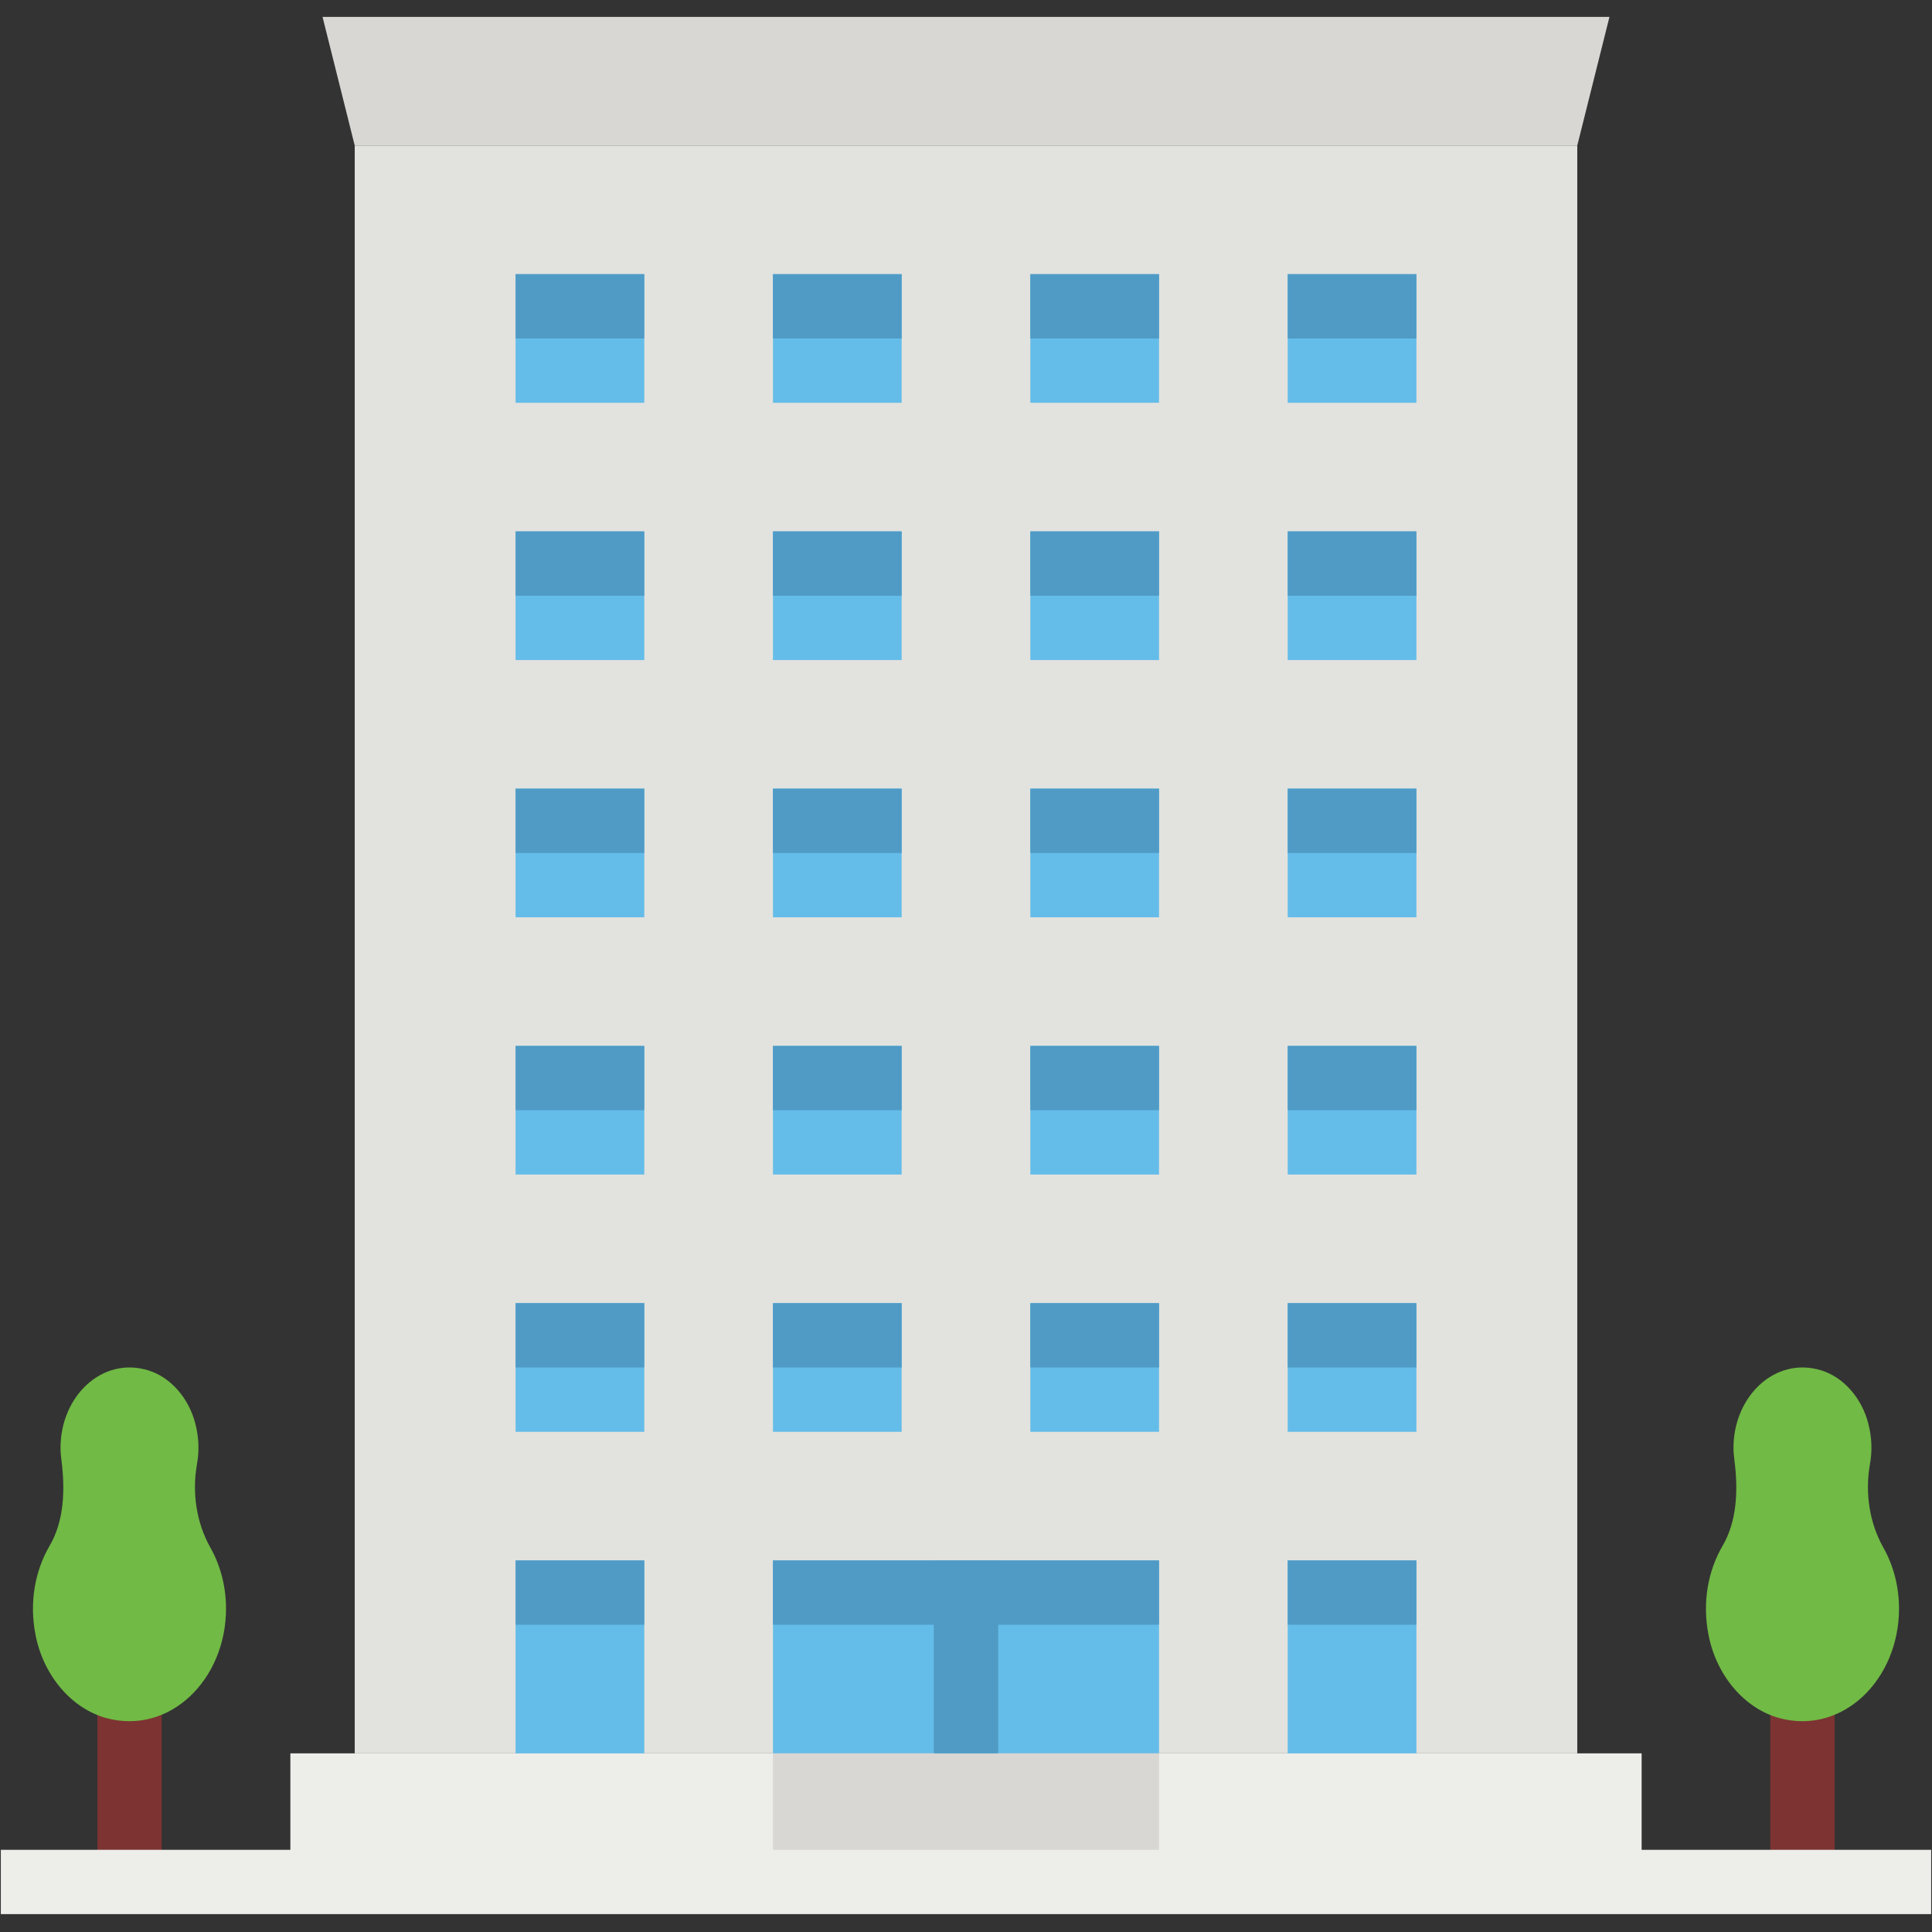 <svg xmlns="http://www.w3.org/2000/svg" xmlns:xlink="http://www.w3.org/1999/xlink" width="500" zoomAndPan="magnify" viewBox="0 0 375 375" height="500" preserveAspectRatio="xMidYMid meet" version="1.0"><rect x="0" y="0" width="375" height="375" fill="#333333" stroke="none"/><defs><clipPath id="264e529b1e"><path d="M 62 3.281 L 313 3.281 L 313 29 L 62 29 Z M 62 3.281 " clip-rule="nonzero"/></clipPath><clipPath id="a885d153f7"><path d="M 0 359 L 375 359 L 375 371.531 L 0 371.531 Z M 0 359 " clip-rule="nonzero"/></clipPath></defs><path fill="#7c3332" d="M 31.383 365.289 L 18.895 365.289 L 18.895 321.598 L 31.383 321.598 L 31.383 365.289 " fill-opacity="1" fill-rule="nonzero"/><path fill="#7c3332" d="M 356.105 365.289 L 343.617 365.289 L 343.617 321.598 L 356.105 321.598 L 356.105 365.289 " fill-opacity="1" fill-rule="nonzero"/><path fill="#e2e2de" d="M 68.852 340.324 L 306.148 340.324 L 306.148 28.246 L 68.852 28.246 L 68.852 340.324 " fill-opacity="1" fill-rule="nonzero"/><g clip-path="url(#264e529b1e)"><path fill="#d8d7d3" d="M 306.148 28.246 L 68.852 28.246 L 62.605 3.281 L 312.395 3.281 L 306.148 28.246 " fill-opacity="1" fill-rule="nonzero"/></g><path fill="#71ba45" d="M 38.238 284.176 C 38.676 281.734 38.629 279.078 37.918 276.348 C 36.652 271.352 33.09 267.301 28.773 265.984 C 19.82 263.23 11.746 271.031 11.746 281.027 C 11.746 281.832 11.82 282.613 11.918 283.371 C 12.672 289.172 12.453 295.27 9.598 300.094 C 6.844 304.848 5.621 310.945 6.914 317.43 C 8.477 325.305 13.941 331.668 20.699 333.496 C 32.969 336.766 43.871 325.988 43.871 312.238 C 43.871 307.848 42.75 303.777 40.824 300.363 C 38.141 295.609 37.238 289.758 38.238 284.176 " fill-opacity="1" fill-rule="nonzero"/><path fill="#71ba45" d="M 362.961 284.176 C 363.402 281.734 363.352 279.078 362.645 276.348 C 361.375 271.352 357.816 267.301 353.496 265.984 C 344.543 263.23 336.469 271.031 336.469 281.027 C 336.469 281.832 336.543 282.613 336.641 283.371 C 337.398 289.172 337.176 295.27 334.324 300.094 C 331.566 304.848 330.348 310.945 331.641 317.43 C 333.203 325.305 338.664 331.668 345.422 333.496 C 357.691 336.766 368.598 325.988 368.598 312.238 C 368.598 307.848 367.473 303.777 365.547 300.363 C 362.863 295.609 361.961 289.758 362.961 284.176 " fill-opacity="1" fill-rule="nonzero"/><path fill="#edeeea" d="M 318.641 365.289 L 56.359 365.289 L 56.359 340.324 L 318.641 340.324 L 318.641 365.289 " fill-opacity="1" fill-rule="nonzero"/><path fill="#64bce9" d="M 125.055 78.18 L 100.074 78.18 L 100.074 53.215 L 125.055 53.215 L 125.055 78.18 " fill-opacity="1" fill-rule="nonzero"/><path fill="#64bce9" d="M 175.012 78.18 L 150.031 78.18 L 150.031 53.215 L 175.012 53.215 L 175.012 78.18 " fill-opacity="1" fill-rule="nonzero"/><path fill="#64bce9" d="M 125.055 128.113 L 100.074 128.113 L 100.074 103.145 L 125.055 103.145 L 125.055 128.113 " fill-opacity="1" fill-rule="nonzero"/><path fill="#64bce9" d="M 175.012 128.113 L 150.031 128.113 L 150.031 103.145 L 175.012 103.145 L 175.012 128.113 " fill-opacity="1" fill-rule="nonzero"/><path fill="#64bce9" d="M 125.055 178.043 L 100.074 178.043 L 100.074 153.078 L 125.055 153.078 L 125.055 178.043 " fill-opacity="1" fill-rule="nonzero"/><path fill="#64bce9" d="M 175.012 178.043 L 150.031 178.043 L 150.031 153.078 L 175.012 153.078 L 175.012 178.043 " fill-opacity="1" fill-rule="nonzero"/><path fill="#64bce9" d="M 125.055 227.977 L 100.074 227.977 L 100.074 203.012 L 125.055 203.012 L 125.055 227.977 " fill-opacity="1" fill-rule="nonzero"/><path fill="#64bce9" d="M 175.012 227.977 L 150.031 227.977 L 150.031 203.012 L 175.012 203.012 L 175.012 227.977 " fill-opacity="1" fill-rule="nonzero"/><path fill="#64bce9" d="M 224.969 78.18 L 199.988 78.18 L 199.988 53.215 L 224.969 53.215 L 224.969 78.18 " fill-opacity="1" fill-rule="nonzero"/><path fill="#64bce9" d="M 274.926 78.18 L 249.945 78.18 L 249.945 53.215 L 274.926 53.215 L 274.926 78.18 " fill-opacity="1" fill-rule="nonzero"/><path fill="#4f9bc6" d="M 125.055 65.695 L 100.074 65.695 L 100.074 53.215 L 125.055 53.215 L 125.055 65.695 " fill-opacity="1" fill-rule="nonzero"/><path fill="#4f9bc6" d="M 175.012 65.695 L 150.031 65.695 L 150.031 53.215 L 175.012 53.215 L 175.012 65.695 " fill-opacity="1" fill-rule="nonzero"/><path fill="#4f9bc6" d="M 224.969 65.695 L 199.988 65.695 L 199.988 53.215 L 224.969 53.215 L 224.969 65.695 " fill-opacity="1" fill-rule="nonzero"/><path fill="#4f9bc6" d="M 274.926 65.695 L 249.945 65.695 L 249.945 53.215 L 274.926 53.215 L 274.926 65.695 " fill-opacity="1" fill-rule="nonzero"/><path fill="#64bce9" d="M 224.969 128.113 L 199.988 128.113 L 199.988 103.145 L 224.969 103.145 L 224.969 128.113 " fill-opacity="1" fill-rule="nonzero"/><path fill="#64bce9" d="M 274.926 128.113 L 249.945 128.113 L 249.945 103.145 L 274.926 103.145 L 274.926 128.113 " fill-opacity="1" fill-rule="nonzero"/><path fill="#64bce9" d="M 224.969 178.043 L 199.988 178.043 L 199.988 153.078 L 224.969 153.078 L 224.969 178.043 " fill-opacity="1" fill-rule="nonzero"/><path fill="#64bce9" d="M 274.926 178.043 L 249.945 178.043 L 249.945 153.078 L 274.926 153.078 L 274.926 178.043 " fill-opacity="1" fill-rule="nonzero"/><path fill="#64bce9" d="M 224.969 227.977 L 199.988 227.977 L 199.988 203.012 L 224.969 203.012 L 224.969 227.977 " fill-opacity="1" fill-rule="nonzero"/><path fill="#64bce9" d="M 274.926 227.977 L 249.945 227.977 L 249.945 203.012 L 274.926 203.012 L 274.926 227.977 " fill-opacity="1" fill-rule="nonzero"/><path fill="#64bce9" d="M 125.055 277.91 L 100.074 277.91 L 100.074 252.941 L 125.055 252.941 L 125.055 277.91 " fill-opacity="1" fill-rule="nonzero"/><path fill="#64bce9" d="M 175.012 277.91 L 150.031 277.91 L 150.031 252.941 L 175.012 252.941 L 175.012 277.91 " fill-opacity="1" fill-rule="nonzero"/><path fill="#64bce9" d="M 224.969 277.91 L 199.988 277.91 L 199.988 252.941 L 224.969 252.941 L 224.969 277.91 " fill-opacity="1" fill-rule="nonzero"/><path fill="#64bce9" d="M 274.926 277.91 L 249.945 277.91 L 249.945 252.941 L 274.926 252.941 L 274.926 277.91 " fill-opacity="1" fill-rule="nonzero"/><path fill="#64bce9" d="M 224.969 340.324 L 150.031 340.324 L 150.031 302.875 L 224.969 302.875 L 224.969 340.324 " fill-opacity="1" fill-rule="nonzero"/><path fill="#64bce9" d="M 125.055 340.324 L 100.074 340.324 L 100.074 302.875 L 125.055 302.875 L 125.055 340.324 " fill-opacity="1" fill-rule="nonzero"/><path fill="#64bce9" d="M 274.926 340.324 L 249.945 340.324 L 249.945 302.875 L 274.926 302.875 L 274.926 340.324 " fill-opacity="1" fill-rule="nonzero"/><path fill="#4f9bc6" d="M 125.055 115.629 L 100.074 115.629 L 100.074 103.145 L 125.055 103.145 L 125.055 115.629 " fill-opacity="1" fill-rule="nonzero"/><path fill="#4f9bc6" d="M 175.012 115.629 L 150.031 115.629 L 150.031 103.145 L 175.012 103.145 L 175.012 115.629 " fill-opacity="1" fill-rule="nonzero"/><path fill="#4f9bc6" d="M 224.969 115.629 L 199.988 115.629 L 199.988 103.145 L 224.969 103.145 L 224.969 115.629 " fill-opacity="1" fill-rule="nonzero"/><path fill="#4f9bc6" d="M 274.926 115.629 L 249.945 115.629 L 249.945 103.145 L 274.926 103.145 L 274.926 115.629 " fill-opacity="1" fill-rule="nonzero"/><path fill="#4f9bc6" d="M 125.055 165.562 L 100.074 165.562 L 100.074 153.078 L 125.055 153.078 L 125.055 165.562 " fill-opacity="1" fill-rule="nonzero"/><path fill="#4f9bc6" d="M 175.012 165.562 L 150.031 165.562 L 150.031 153.078 L 175.012 153.078 L 175.012 165.562 " fill-opacity="1" fill-rule="nonzero"/><path fill="#4f9bc6" d="M 224.969 165.562 L 199.988 165.562 L 199.988 153.078 L 224.969 153.078 L 224.969 165.562 " fill-opacity="1" fill-rule="nonzero"/><path fill="#4f9bc6" d="M 274.926 165.562 L 249.945 165.562 L 249.945 153.078 L 274.926 153.078 L 274.926 165.562 " fill-opacity="1" fill-rule="nonzero"/><path fill="#4f9bc6" d="M 125.055 215.492 L 100.074 215.492 L 100.074 203.012 L 125.055 203.012 L 125.055 215.492 " fill-opacity="1" fill-rule="nonzero"/><path fill="#4f9bc6" d="M 175.012 215.492 L 150.031 215.492 L 150.031 203.012 L 175.012 203.012 L 175.012 215.492 " fill-opacity="1" fill-rule="nonzero"/><path fill="#4f9bc6" d="M 224.969 215.492 L 199.988 215.492 L 199.988 203.012 L 224.969 203.012 L 224.969 215.492 " fill-opacity="1" fill-rule="nonzero"/><path fill="#4f9bc6" d="M 274.926 215.492 L 249.945 215.492 L 249.945 203.012 L 274.926 203.012 L 274.926 215.492 " fill-opacity="1" fill-rule="nonzero"/><path fill="#4f9bc6" d="M 125.055 265.426 L 100.074 265.426 L 100.074 252.941 L 125.055 252.941 L 125.055 265.426 " fill-opacity="1" fill-rule="nonzero"/><path fill="#4f9bc6" d="M 175.012 265.426 L 150.031 265.426 L 150.031 252.941 L 175.012 252.941 L 175.012 265.426 " fill-opacity="1" fill-rule="nonzero"/><path fill="#4f9bc6" d="M 224.969 265.426 L 199.988 265.426 L 199.988 252.941 L 224.969 252.941 L 224.969 265.426 " fill-opacity="1" fill-rule="nonzero"/><path fill="#4f9bc6" d="M 274.926 265.426 L 249.945 265.426 L 249.945 252.941 L 274.926 252.941 L 274.926 265.426 " fill-opacity="1" fill-rule="nonzero"/><path fill="#4f9bc6" d="M 125.055 315.359 L 100.074 315.359 L 100.074 302.875 L 125.055 302.875 L 125.055 315.359 " fill-opacity="1" fill-rule="nonzero"/><path fill="#4f9bc6" d="M 224.969 315.359 L 150.031 315.359 L 150.031 302.875 L 224.969 302.875 L 224.969 315.359 " fill-opacity="1" fill-rule="nonzero"/><path fill="#4f9bc6" d="M 274.926 315.359 L 249.945 315.359 L 249.945 302.875 L 274.926 302.875 L 274.926 315.359 " fill-opacity="1" fill-rule="nonzero"/><path fill="#d8d7d3" d="M 224.969 365.289 L 150.031 365.289 L 150.031 340.324 L 224.969 340.324 L 224.969 365.289 " fill-opacity="1" fill-rule="nonzero"/><path fill="#4f9bc6" d="M 193.746 340.324 L 181.254 340.324 L 181.254 302.875 L 193.746 302.875 L 193.746 340.324 " fill-opacity="1" fill-rule="nonzero"/><g clip-path="url(#a885d153f7)"><path fill="#edeeea" d="M 374.84 371.531 L 0.16 371.531 L 0.16 359.047 L 374.84 359.047 L 374.84 371.531 " fill-opacity="1" fill-rule="nonzero"/></g></svg>